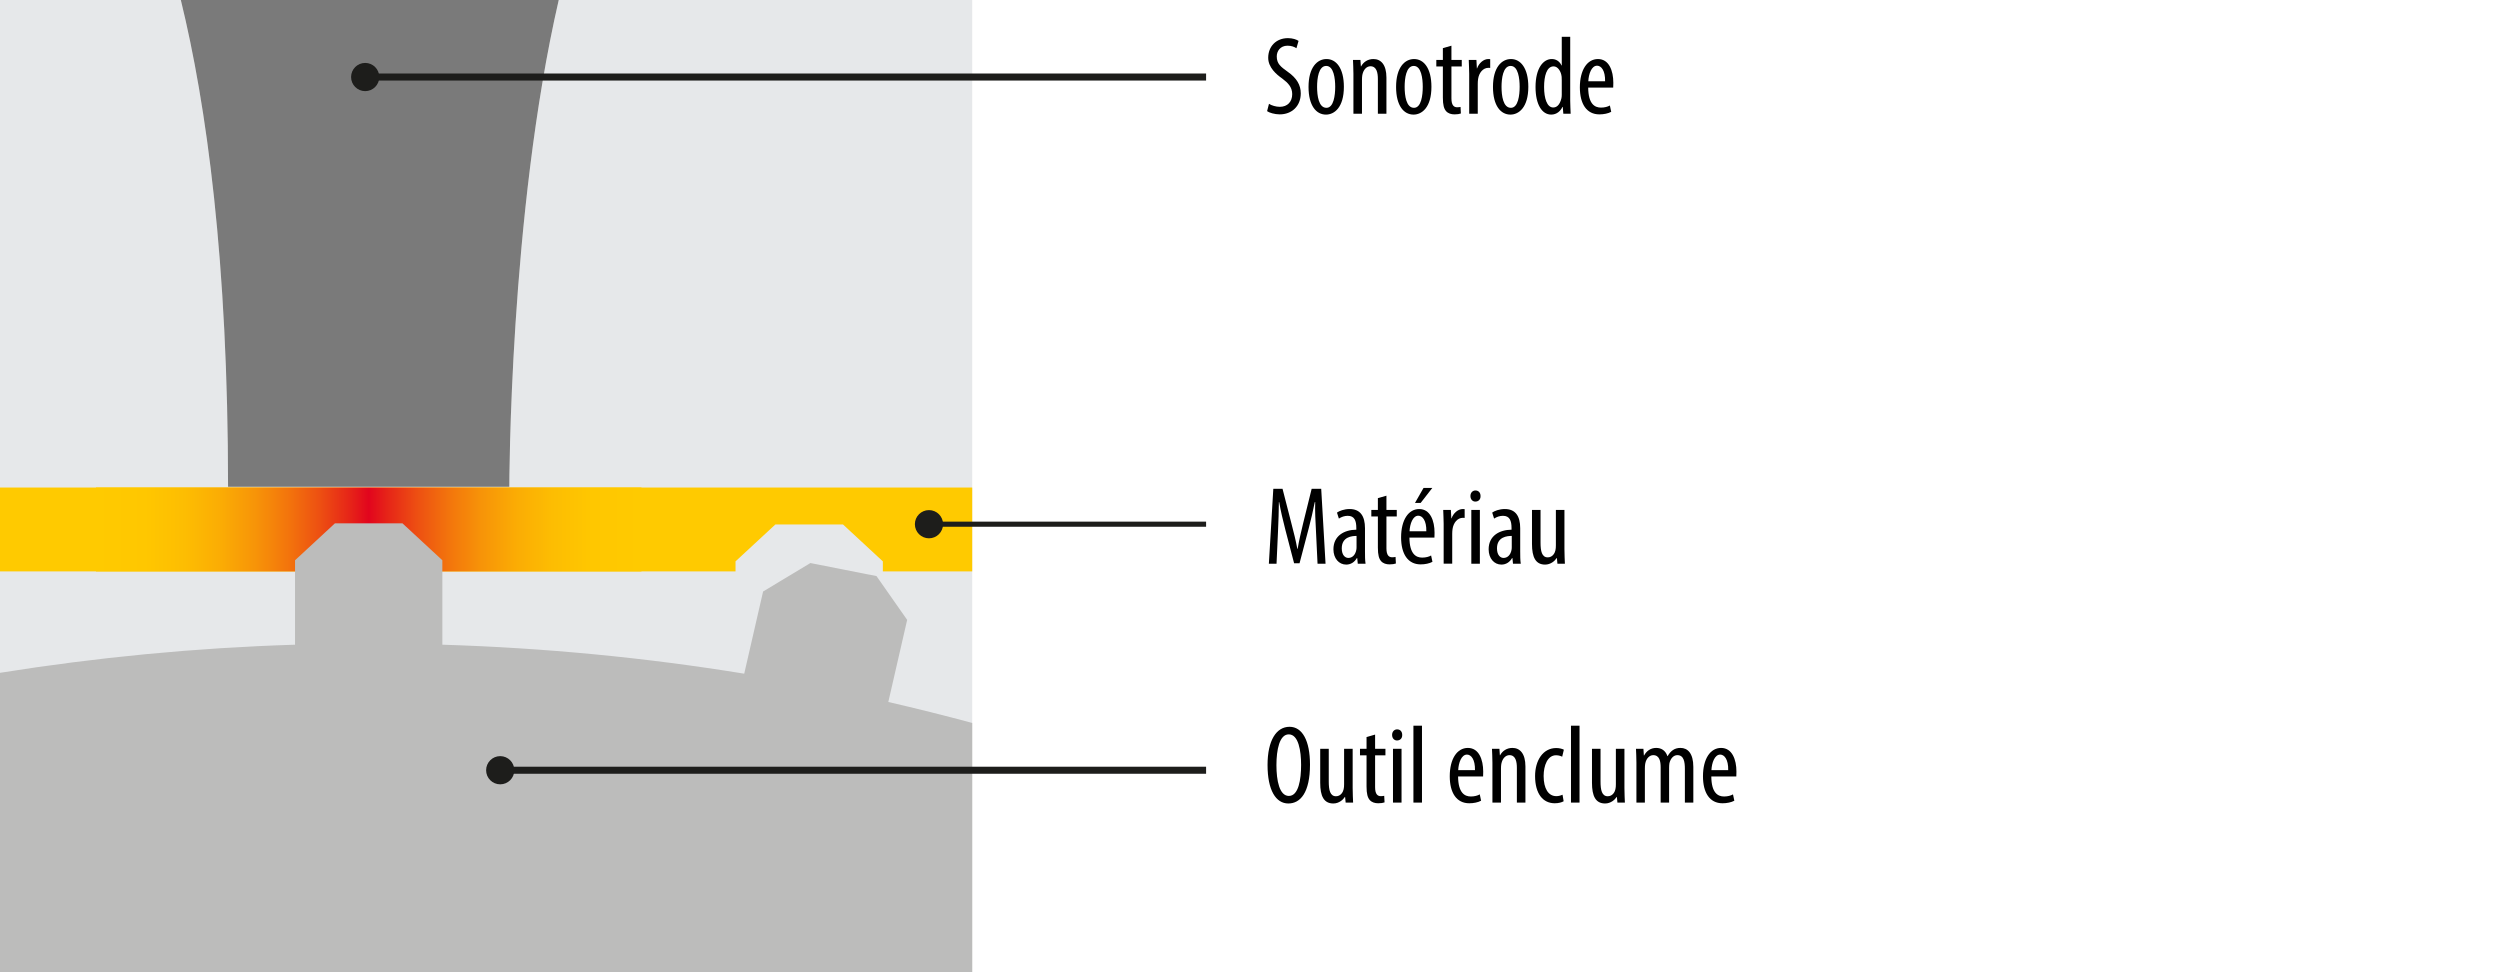 <?xml version="1.0" encoding="UTF-8"?>
<!-- Generator: Adobe Illustrator 16.0.3, SVG Export Plug-In . SVG Version: 6.00 Build 0)  -->
<svg xmlns="http://www.w3.org/2000/svg" xmlns:xlink="http://www.w3.org/1999/xlink" version="1.1" id="Ebene_1" x="0px" y="0px" width="450px" height="175px" viewBox="0 0 450 175" xml:space="preserve">
<g>
	<g>
		<path fill="#E6E8EA" d="M100.572,0c-8.893,38.584-8.894,87.627-8.894,87.627h-50.63c0-40.739-3.877-68.724-8.502-87.627H0v175    h174.999V0H100.572z"></path>
		<path fill="#7A7A7A" d="M91.679,87.627c0,0,0.001-49.043,8.894-87.627H32.547c4.625,18.903,8.502,46.888,8.502,87.627H91.679z"></path>
	</g>
	
		<linearGradient id="SVGID_1_" gradientUnits="userSpaceOnUse" x1="-434.311" y1="78.791" x2="564.017" y2="78.791" gradientTransform="matrix(1 0 0 -1 -0.02 174.095)">
		<stop offset="0" style="stop-color:#FFCA00"></stop>
		<stop offset="1" style="stop-color:#FFCA00"></stop>
	</linearGradient>
	<polygon fill="url(#SVGID_1_)" points="0,87.75 0,102.857 132.395,102.857 132.395,101.045 139.571,94.4 151.736,94.4    158.912,101.045 158.912,102.857 175,102.857 175,87.75  "></polygon>
	
		<linearGradient id="SVGID_2_" gradientUnits="userSpaceOnUse" x1="-145.038" y1="8.506" x2="-142.752" y2="8.506" gradientTransform="matrix(42.946 0 0 39.777 6246.046 -243.035)">
		<stop offset="0" style="stop-color:#FFCA00"></stop>
		<stop offset="0.09" style="stop-color:#FFC700"></stop>
		<stop offset="0.163" style="stop-color:#FDBD02"></stop>
		<stop offset="0.229" style="stop-color:#FBAC04"></stop>
		<stop offset="0.292" style="stop-color:#F79408"></stop>
		<stop offset="0.352" style="stop-color:#F3750C"></stop>
		<stop offset="0.411" style="stop-color:#ED4F12"></stop>
		<stop offset="0.466" style="stop-color:#E62418"></stop>
		<stop offset="0.5" style="stop-color:#E2051D"></stop>
		<stop offset="0.534" style="stop-color:#E62418"></stop>
		<stop offset="0.589" style="stop-color:#ED4F12"></stop>
		<stop offset="0.648" style="stop-color:#F3750C"></stop>
		<stop offset="0.708" style="stop-color:#F79408"></stop>
		<stop offset="0.771" style="stop-color:#FBAC04"></stop>
		<stop offset="0.837" style="stop-color:#FDBD02"></stop>
		<stop offset="0.91" style="stop-color:#FFC700"></stop>
		<stop offset="1" style="stop-color:#FFCA00"></stop>
	</linearGradient>
	<rect x="17.27" y="87.75" fill="url(#SVGID_2_)" width="98.192" height="15.107"></rect>
	<path fill="#BCBCBB" d="M174.999,130.131c-4.994-1.344-10.027-2.607-15.103-3.773l3.394-14.78l-5.522-7.884l-11.899-2.346   l-8.512,5.123l-3.396,14.791c-17.726-2.885-35.868-4.645-54.337-5.217v-15.197l-7.177-6.645H60.283l-7.177,6.645v15.197   c-18.045,0.563-35.768,2.291-53.106,5.061V175h174.999V130.131z"></path>
	<line fill="none" stroke="#1D1D1B" stroke-width="0.922" x1="217.097" y1="94.355" x2="167.099" y2="94.355"></line>
	<path fill="#1D1D1B" d="M167.216,96.896c1.401,0,2.538-1.14,2.538-2.541c0-1.402-1.137-2.537-2.538-2.537   c-1.402,0-2.539,1.135-2.539,2.537C164.677,95.757,165.813,96.896,167.216,96.896"></path>
	<path fill="#1D1D1B" d="M90.038,141.18c1.4,0,2.538-1.135,2.538-2.537c0-1.401-1.138-2.541-2.538-2.541   c-1.402,0-2.537,1.14-2.537,2.541C87.501,140.045,88.636,141.18,90.038,141.18"></path>
	<line fill="none" stroke="#1D1D1B" stroke-width="1.269" x1="217.097" y1="13.866" x2="65.733" y2="13.866"></line>
	<path fill="#1D1D1B" d="M65.733,16.405c1.401,0,2.538-1.137,2.538-2.538c0-1.405-1.137-2.542-2.538-2.542s-2.538,1.137-2.538,2.542   C63.195,15.268,64.331,16.405,65.733,16.405"></path>
	<line fill="none" stroke="#1D1D1B" stroke-width="1.269" x1="217.097" y1="138.643" x2="90.038" y2="138.643"></line>
</g>
<g>
	<path d="M228.417,18.688c0.46,0.3,1.26,0.54,1.94,0.54c1.4,0,2.24-0.92,2.24-2.281c0-1.24-0.72-2-1.78-2.8   c-1.061-0.74-2.54-2-2.54-3.741c0-2.041,1.42-3.541,3.561-3.541c0.84,0,1.58,0.26,1.9,0.5l-0.381,1.32   c-0.34-0.24-0.899-0.46-1.6-0.46c-1.32,0-1.94,1-1.94,1.92c0,1.34,0.7,1.86,1.98,2.781c1.62,1.14,2.34,2.38,2.34,3.881   c0,2.32-1.64,3.781-3.78,3.781c-0.921,0-1.9-0.3-2.28-0.58L228.417,18.688z"></path>
	<path d="M241.898,15.627c0,3.741-1.74,5.001-3.221,5.001c-1.74,0-3.141-1.581-3.141-4.981c0-3.541,1.58-5.021,3.24-5.021   C240.497,10.625,241.898,12.246,241.898,15.627z M237.076,15.627c0,1.6,0.28,3.781,1.681,3.781c1.32,0,1.58-2.281,1.58-3.781   c0-1.48-0.26-3.761-1.62-3.761C237.337,11.866,237.076,14.146,237.076,15.627z"></path>
	<path d="M243.616,13.286c0-1.14-0.06-1.72-0.08-2.5h1.341l0.08,1.16h0.04c0.42-0.78,1.2-1.32,2.22-1.32   c1.341,0,2.341,1,2.341,3.341v6.501h-1.54v-6.241c0-1.14-0.221-2.301-1.341-2.301c-0.64,0-1.26,0.541-1.46,1.581   c-0.04,0.24-0.061,0.54-0.061,0.86v6.101h-1.54V13.286z"></path>
	<path d="M257.657,15.627c0,3.741-1.74,5.001-3.221,5.001c-1.74,0-3.141-1.581-3.141-4.981c0-3.541,1.58-5.021,3.24-5.021   C256.257,10.625,257.657,12.246,257.657,15.627z M252.836,15.627c0,1.6,0.28,3.781,1.681,3.781c1.32,0,1.58-2.281,1.58-3.781   c0-1.48-0.26-3.761-1.62-3.761C253.097,11.866,252.836,14.146,252.836,15.627z"></path>
	<path d="M261.257,8.225v2.561h1.86v1.18h-1.86v5.741c0,1.26,0.46,1.601,1.02,1.601c0.24,0,0.44-0.02,0.62-0.06l0.061,1.18   c-0.28,0.1-0.641,0.16-1.141,0.16c-0.6,0-1.14-0.16-1.521-0.58c-0.38-0.44-0.58-1.101-0.58-2.44v-5.602h-1.18v-1.18h1.18V8.665   L261.257,8.225z"></path>
	<path d="M264.456,13.286c0-0.82-0.061-1.78-0.08-2.5h1.38l0.08,1.521h0.04c0.32-0.92,1.141-1.681,2.04-1.681   c0.12,0,0.221,0.02,0.32,0.02v1.581c-0.1-0.02-0.2-0.02-0.32-0.02c-0.979,0-1.7,0.9-1.86,2.021c-0.04,0.26-0.06,0.56-0.06,0.88   v5.361h-1.54V13.286z"></path>
	<path d="M275.098,15.627c0,3.741-1.74,5.001-3.221,5.001c-1.74,0-3.141-1.581-3.141-4.981c0-3.541,1.58-5.021,3.24-5.021   C273.698,10.625,275.098,12.246,275.098,15.627z M270.277,15.627c0,1.6,0.28,3.781,1.681,3.781c1.32,0,1.58-2.281,1.58-3.781   c0-1.48-0.26-3.761-1.62-3.761C270.537,11.866,270.277,14.146,270.277,15.627z"></path>
	<path d="M282.638,6.625v11.522c0,0.66,0.061,1.76,0.08,2.32h-1.32l-0.1-1.22h-0.061c-0.32,0.7-1,1.38-2.021,1.38   c-1.64,0-2.82-1.78-2.82-4.961c0-3.44,1.42-5.041,2.921-5.041c0.7,0,1.38,0.34,1.76,1.161h0.04V6.625H282.638z M281.117,14.466   c0-0.2,0-0.42-0.02-0.64c-0.101-1-0.7-1.88-1.44-1.88c-1.28,0-1.721,1.781-1.721,3.721c0,2.041,0.521,3.681,1.641,3.681   c0.48,0,1.141-0.26,1.48-1.661c0.04-0.18,0.06-0.4,0.06-0.64V14.466z"></path>
	<path d="M285.876,15.767c0.021,2.961,1.181,3.601,2.301,3.601c0.66,0,1.221-0.16,1.601-0.38l0.24,1.141   c-0.54,0.3-1.36,0.46-2.121,0.46c-2.32,0-3.521-1.9-3.521-4.861c0-3.141,1.32-5.101,3.261-5.101c1.98,0,2.761,2.081,2.761,4.281   c0,0.36,0,0.62-0.021,0.86H285.876z M288.917,14.626c0.04-1.94-0.7-2.801-1.44-2.801c-1,0-1.521,1.48-1.58,2.801H288.917z"></path>
	<path d="M236.879,95.666c-0.101-1.781-0.2-3.762-0.141-5.281h-0.08c-0.3,1.5-0.66,3.102-1.08,4.682l-1.66,6.32h-0.98l-1.58-6.061   c-0.44-1.721-0.84-3.381-1.101-4.941h-0.06c0,1.58-0.08,3.461-0.16,5.381l-0.26,5.701h-1.38l0.8-13.482h1.66l1.58,6.162   c0.46,1.779,0.801,3.1,1.08,4.641h0.061c0.26-1.541,0.56-2.82,1-4.641l1.521-6.162h1.72l0.78,13.482h-1.44L236.879,95.666z"></path>
	<path d="M244.399,101.467l-0.101-1.02h-0.06c-0.42,0.74-1.101,1.18-1.921,1.18c-1.3,0-2.3-1.1-2.3-2.76   c0-2.422,1.94-3.502,4.12-3.521v-0.299c0-1.301-0.319-2.201-1.54-2.201c-0.6,0-1.141,0.199-1.601,0.5l-0.34-1.08   c0.4-0.301,1.301-0.641,2.261-0.641c1.94,0,2.78,1.281,2.78,3.461v4.182c0,0.74,0,1.58,0.101,2.199H244.399z M244.178,96.467   c-0.8,0-2.66,0.139-2.66,2.24c0,1.26,0.64,1.721,1.181,1.721c0.68,0,1.26-0.5,1.439-1.461c0.04-0.18,0.04-0.381,0.04-0.541V96.467z   "></path>
	<path d="M249.559,89.225v2.561h1.86v1.18h-1.86v5.742c0,1.26,0.46,1.6,1.02,1.6c0.24,0,0.44-0.02,0.62-0.061l0.061,1.182   c-0.28,0.1-0.641,0.16-1.141,0.16c-0.6,0-1.14-0.16-1.521-0.58c-0.38-0.441-0.58-1.102-0.58-2.441v-5.602h-1.18v-1.18h1.18v-2.121   L249.559,89.225z"></path>
	<path d="M253.698,96.766c0.021,2.961,1.181,3.602,2.301,3.602c0.66,0,1.221-0.16,1.601-0.381l0.24,1.141   c-0.541,0.301-1.36,0.461-2.121,0.461c-2.32,0-3.521-1.9-3.521-4.861c0-3.141,1.32-5.102,3.261-5.102   c1.98,0,2.761,2.08,2.761,4.281c0,0.359,0,0.619-0.021,0.859H253.698z M256.739,95.627c0.04-1.941-0.7-2.801-1.44-2.801   c-1,0-1.521,1.48-1.58,2.801H256.739z M257.819,87.825l-2.101,2.701h-1.02l1.54-2.701H257.819z"></path>
	<path d="M259.858,94.285c0-0.82-0.061-1.779-0.08-2.5h1.38l0.08,1.52h0.04c0.32-0.92,1.141-1.68,2.04-1.68   c0.12,0,0.221,0.02,0.32,0.02v1.58c-0.1-0.02-0.2-0.02-0.32-0.02c-0.979,0-1.7,0.9-1.86,2.021c-0.04,0.26-0.06,0.559-0.06,0.879   v5.361h-1.54V94.285z"></path>
	<path d="M266.497,89.285c0.021,0.6-0.359,1-0.939,1c-0.501,0-0.881-0.4-0.881-1c0-0.602,0.4-1,0.9-1   C266.138,88.285,266.497,88.684,266.497,89.285z M264.837,101.467v-9.682h1.54v9.682H264.837z"></path>
	<path d="M272.338,101.467l-0.101-1.02h-0.06c-0.42,0.74-1.101,1.18-1.921,1.18c-1.3,0-2.3-1.1-2.3-2.76   c0-2.422,1.94-3.502,4.12-3.521v-0.299c0-1.301-0.319-2.201-1.54-2.201c-0.6,0-1.141,0.199-1.601,0.5l-0.34-1.08   c0.4-0.301,1.301-0.641,2.261-0.641c1.94,0,2.78,1.281,2.78,3.461v4.182c0,0.74,0,1.58,0.101,2.199H272.338z M272.117,96.467   c-0.8,0-2.66,0.139-2.66,2.24c0,1.26,0.64,1.721,1.181,1.721c0.68,0,1.26-0.5,1.439-1.461c0.04-0.18,0.04-0.381,0.04-0.541V96.467z   "></path>
	<path d="M281.599,98.826c0,1.08,0.06,1.922,0.08,2.641h-1.341l-0.1-1.02h-0.04c-0.301,0.48-1.04,1.18-2.081,1.18   c-1.7,0-2.36-1.32-2.36-3.721v-6.121h1.54v5.9c0,1.521,0.24,2.641,1.301,2.641c0.9,0,1.3-0.84,1.38-1.279   c0.061-0.26,0.08-0.561,0.08-0.881v-6.381h1.541V98.826z"></path>
	<path d="M235.799,137.625c0,5.063-1.741,7.002-3.901,7.002c-2.24,0-3.74-2.381-3.74-6.922c0-4.461,1.6-6.881,3.96-6.881   C234.418,130.824,235.799,133.324,235.799,137.625z M229.757,137.727c0,2.779,0.54,5.541,2.24,5.541   c1.741,0,2.201-2.941,2.201-5.582c0-2.52-0.46-5.5-2.221-5.5C230.297,132.186,229.757,134.984,229.757,137.727z"></path>
	<path d="M243.479,141.826c0,1.08,0.06,1.922,0.08,2.641h-1.341l-0.1-1.02h-0.04c-0.301,0.48-1.04,1.18-2.081,1.18   c-1.7,0-2.36-1.32-2.36-3.721v-6.121h1.54v5.9c0,1.521,0.24,2.641,1.301,2.641c0.9,0,1.3-0.84,1.38-1.279   c0.061-0.26,0.08-0.561,0.08-0.881v-6.381h1.541V141.826z"></path>
	<path d="M247.518,132.225v2.561h1.86v1.18h-1.86v5.742c0,1.26,0.46,1.6,1.02,1.6c0.24,0,0.44-0.02,0.62-0.061l0.061,1.182   c-0.28,0.1-0.641,0.16-1.141,0.16c-0.6,0-1.14-0.16-1.521-0.58c-0.38-0.441-0.58-1.102-0.58-2.441v-5.602h-1.18v-1.18h1.18v-2.121   L247.518,132.225z"></path>
	<path d="M252.397,132.285c0.021,0.6-0.359,1-0.939,1c-0.501,0-0.881-0.4-0.881-1c0-0.602,0.4-1,0.9-1   C252.037,131.285,252.397,131.684,252.397,132.285z M250.737,144.467v-9.682h1.54v9.682H250.737z"></path>
	<path d="M254.416,130.625h1.54v13.842h-1.54V130.625z"></path>
	<path d="M262.456,139.766c0.021,2.961,1.181,3.602,2.301,3.602c0.66,0,1.221-0.16,1.601-0.381l0.24,1.141   c-0.54,0.301-1.36,0.461-2.121,0.461c-2.32,0-3.521-1.9-3.521-4.861c0-3.141,1.32-5.102,3.261-5.102c1.98,0,2.761,2.08,2.761,4.281   c0,0.359,0,0.619-0.021,0.859H262.456z M265.497,138.627c0.04-1.941-0.7-2.801-1.44-2.801c-1,0-1.521,1.48-1.58,2.801H265.497z"></path>
	<path d="M268.636,137.285c0-1.139-0.06-1.721-0.08-2.5h1.341l0.08,1.16h0.04c0.42-0.779,1.2-1.32,2.22-1.32   c1.341,0,2.341,1,2.341,3.342v6.5h-1.54v-6.24c0-1.141-0.221-2.301-1.341-2.301c-0.64,0-1.26,0.539-1.46,1.58   c-0.04,0.24-0.061,0.541-0.061,0.859v6.102h-1.54V137.285z"></path>
	<path d="M281.456,144.227c-0.34,0.201-0.92,0.361-1.6,0.361c-2.121,0-3.541-1.701-3.541-4.902c0-2.779,1.4-5.041,3.82-5.041   c0.521,0,1.081,0.141,1.36,0.301l-0.3,1.26c-0.2-0.1-0.6-0.26-1.1-0.26c-1.541,0-2.241,1.84-2.241,3.74   c0,2.262,0.86,3.621,2.28,3.621c0.421,0,0.761-0.1,1.121-0.26L281.456,144.227z"></path>
	<path d="M282.776,130.625h1.54v13.842h-1.54V130.625z"></path>
	<path d="M292.398,141.826c0,1.08,0.06,1.922,0.08,2.641h-1.341l-0.1-1.02h-0.04c-0.301,0.48-1.04,1.18-2.081,1.18   c-1.7,0-2.36-1.32-2.36-3.721v-6.121h1.54v5.9c0,1.521,0.24,2.641,1.301,2.641c0.9,0,1.3-0.84,1.38-1.279   c0.061-0.26,0.08-0.561,0.08-0.881v-6.381h1.541V141.826z"></path>
	<path d="M294.556,137.285c0-1.139-0.06-1.721-0.08-2.5h1.341l0.08,1.201h0.04c0.42-0.781,1.16-1.361,2.18-1.361   c0.9,0,1.661,0.439,2.021,1.48h0.04c0.261-0.48,0.601-0.859,0.961-1.1c0.38-0.26,0.84-0.381,1.34-0.381   c1.3,0,2.32,0.961,2.32,3.422v6.42h-1.521v-6.061c0-1.26-0.18-2.48-1.36-2.48c-0.64,0-1.2,0.539-1.42,1.439   c-0.04,0.26-0.06,0.561-0.06,0.881v6.221h-1.521v-6.342c0-1.08-0.2-2.199-1.341-2.199c-0.62,0-1.26,0.539-1.44,1.561   c-0.04,0.26-0.06,0.539-0.06,0.84v6.141h-1.521V137.285z"></path>
	<path d="M308.036,139.766c0.021,2.961,1.181,3.602,2.301,3.602c0.66,0,1.221-0.16,1.601-0.381l0.24,1.141   c-0.54,0.301-1.36,0.461-2.121,0.461c-2.32,0-3.521-1.9-3.521-4.861c0-3.141,1.32-5.102,3.261-5.102c1.98,0,2.761,2.08,2.761,4.281   c0,0.359,0,0.619-0.021,0.859H308.036z M311.077,138.627c0.04-1.941-0.7-2.801-1.44-2.801c-1,0-1.521,1.48-1.58,2.801H311.077z"></path>
</g>
</svg>
